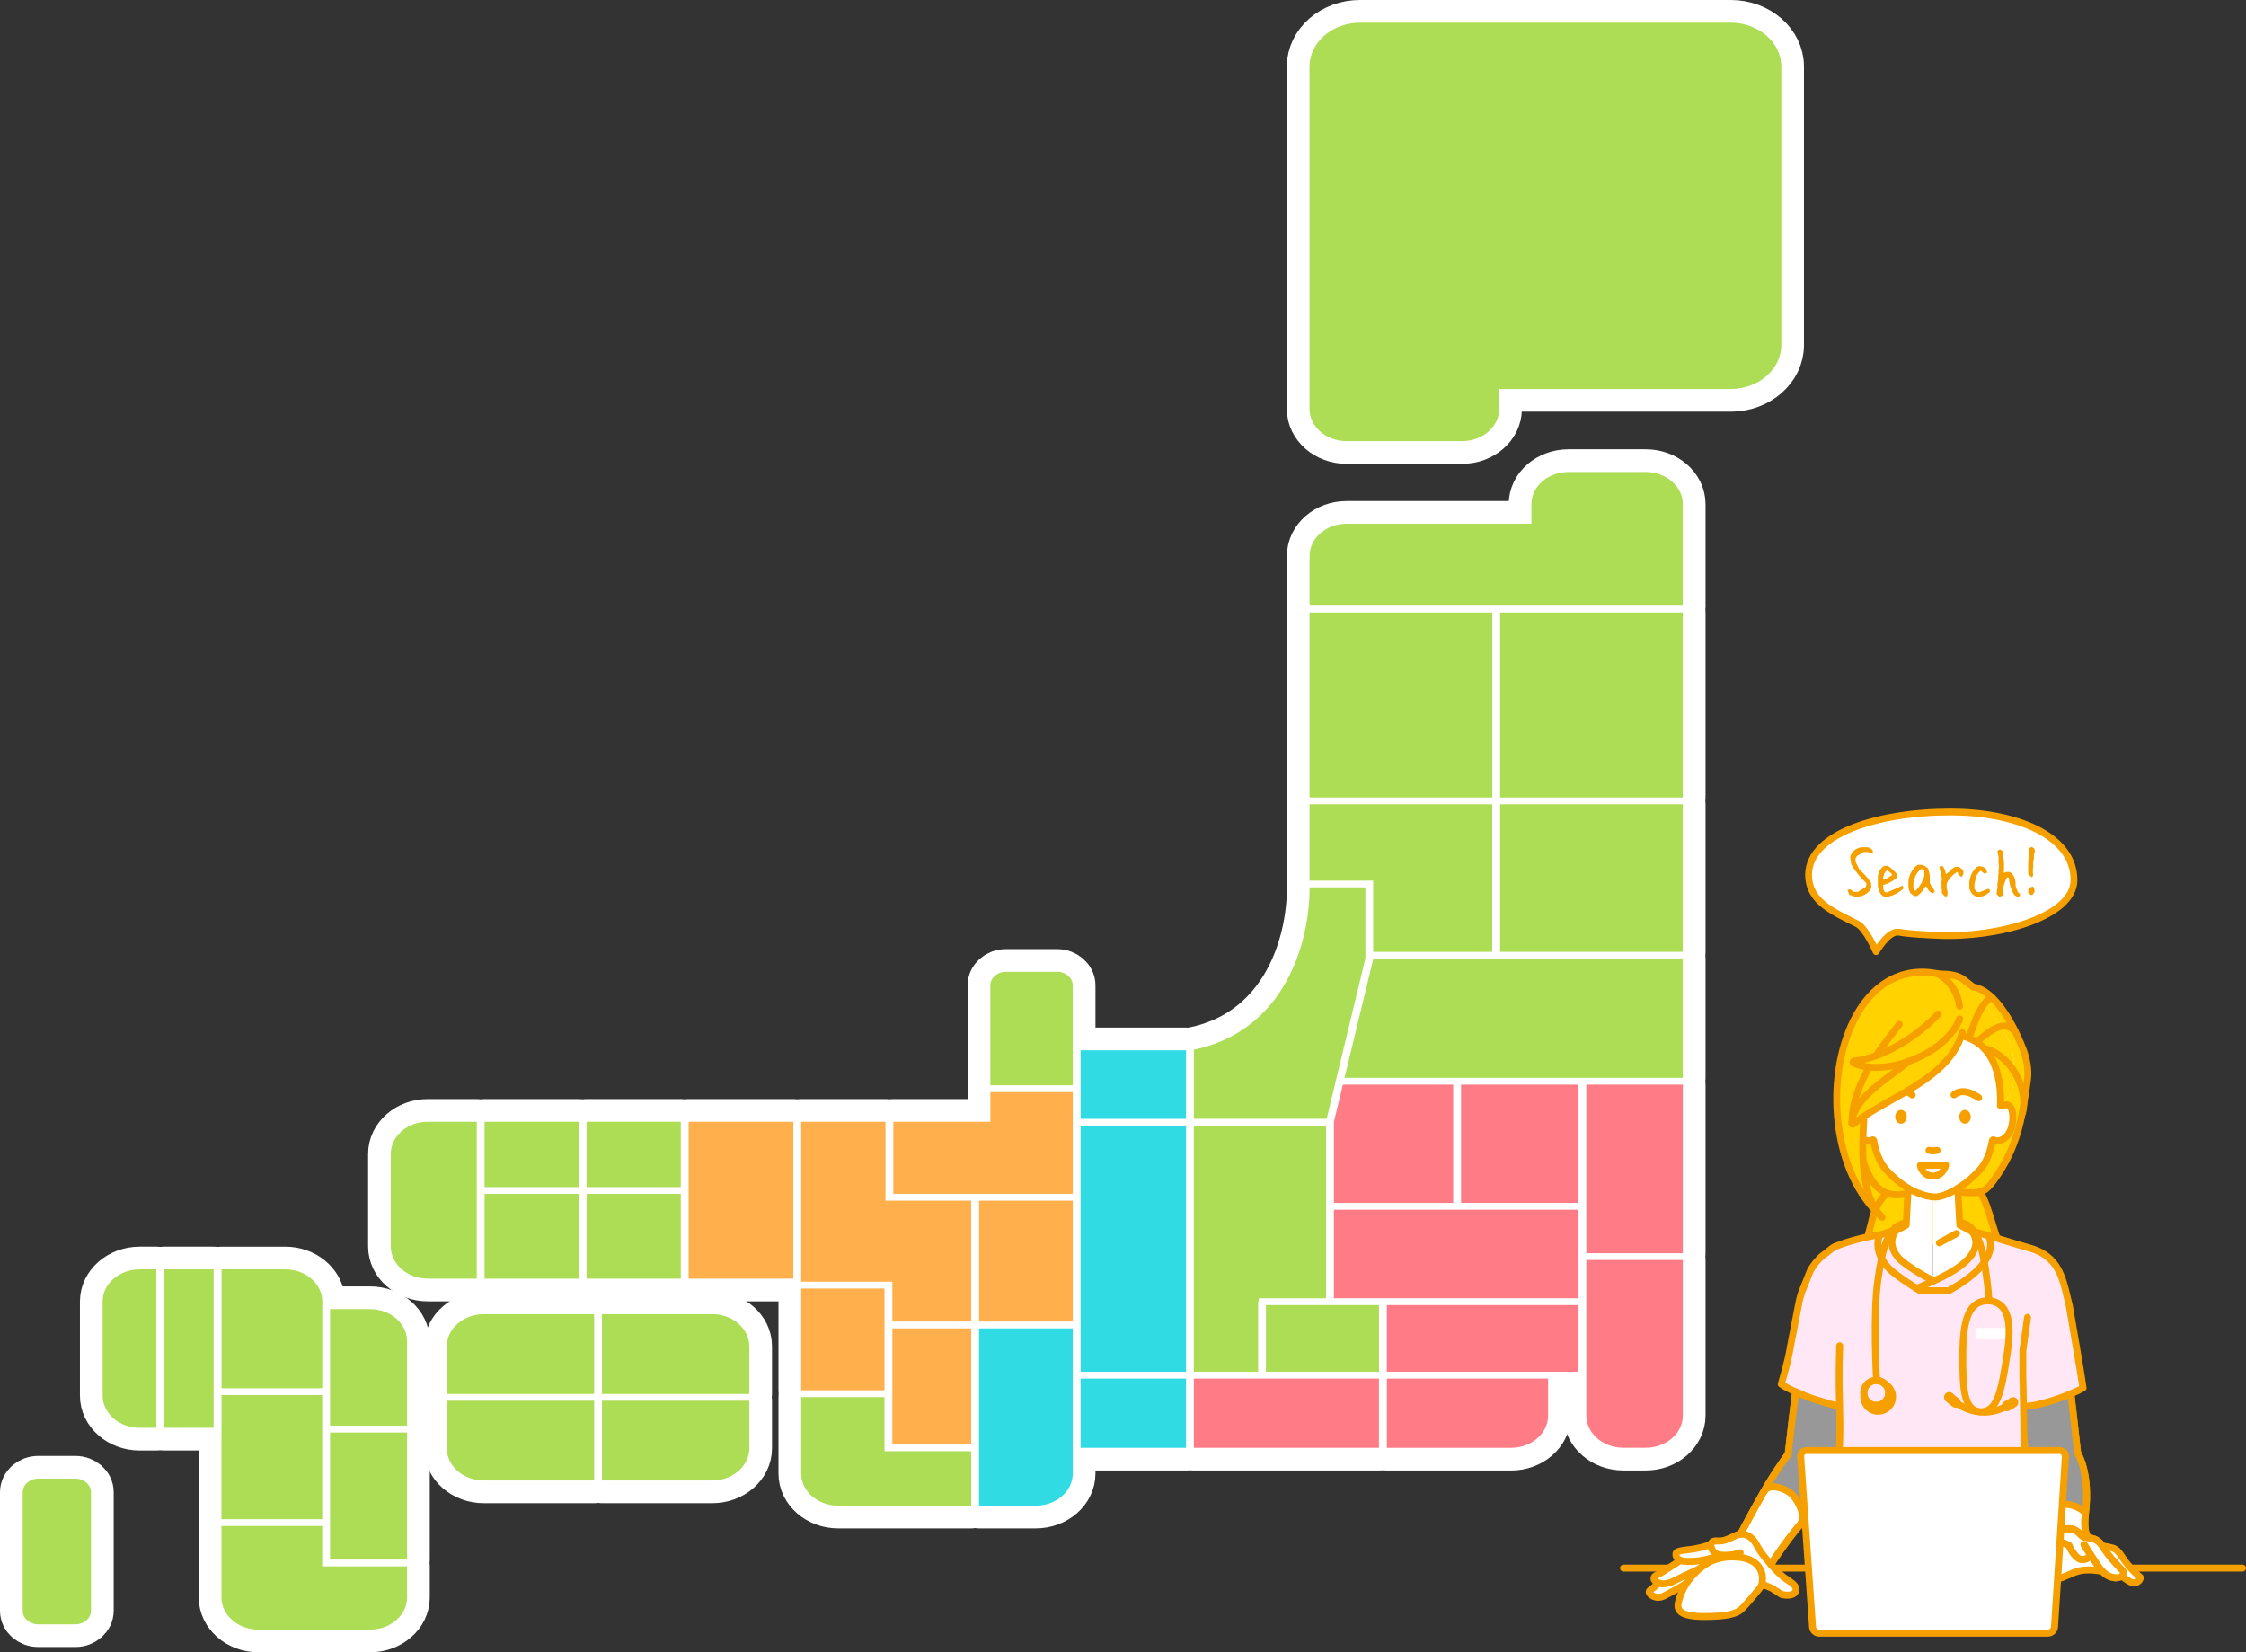 <?xml version="1.0" encoding="UTF-8"?>
<svg id="a" data-name="レイヤー_1" xmlns="http://www.w3.org/2000/svg" viewBox="0 0 395.87 291.25">
  <rect x="0" y="0" width="395.87" height="291.25" fill="#333333" stroke="none"/>
  <defs>
    <style>
      .f {
        fill: #e76c86;
      }

      .f, .g, .h, .i, .j, .k, .l, .m {
        stroke: #fff;
        stroke-width: 8px;
      }

      .f, .g, .h, .i, .j, .k, .l, .m, .n {
        stroke-linecap: round;
        stroke-linejoin: round;
      }

      .g {
        fill: #bbc900;
      }

      .h {
        fill: #e65956;
      }

      .i {
        fill: #f0b500;
      }

      .o {
        fill: #ff7c86;
      }

      .j {
        fill: #7ebf5a;
      }

      .k {
        fill: #00a5d3;
      }

      .p {
        fill: #ffb04d;
      }

      .q {
        fill: #ffd200;
      }

      .r, .n {
        fill: #fff;
      }

      .s {
        fill: #f6a000;
      }

      .t {
        fill: #31dbe3;
      }

      .l {
        fill: #e98b20;
      }

      .u {
        fill: #addd55;
      }

      .v {
        fill: #6d7887;
      }

      .w {
        fill: #ffe7f5;
      }

      .x {
        fill: #989898;
      }

      .m {
        fill: #00af9f;
      }

      .n {
        stroke: #f6a000;
        stroke-width: 1.2px;
      }
    </style>
  </defs>
  <g>
    <g>
      <path class="k" d="M305.08,4h-65.38c-4.89,0-8.89,3.48-8.89,7.73v60.36c0,3.12,2.93,5.67,6.52,5.67h20.39c3.59,0,6.52-2.55,6.52-5.67v-3.52h40.83c4.89,0,8.89-3.48,8.89-7.73V11.73c0-4.25-4-7.73-8.89-7.73Z"/>
      <path class="h" d="M6.74,286.32c-1.51,0-2.74-1.07-2.74-2.39v-20.9c0-1.31,1.23-2.39,2.74-2.39h6.55c1.51,0,2.75,1.07,2.75,2.39v20.9c0,1.31-1.24,2.39-2.75,2.39h-6.55Z"/>
      <g>
        <path class="f" d="M106.1,245.71h25.97v-8.39c0-3.12-2.93-5.67-6.52-5.67h-19.45v14.06Z"/>
        <path class="f" d="M104.72,245.71v-14.06h-19.45c-3.59,0-6.52,2.55-6.52,5.67v8.39h25.97Z"/>
        <path class="f" d="M106.1,246.91v14.06h19.45c3.59,0,6.52-2.55,6.52-5.67v-8.39h-25.97Z"/>
        <path class="f" d="M104.72,246.91h-25.97v8.39c0,3.12,2.93,5.67,6.52,5.67h19.45v-14.06Z"/>
      </g>
      <g>
        <path class="h" d="M58.17,251.31h13.58v-14.88c0-3.12-2.93-5.67-6.52-5.67h-7.06v20.55Z"/>
        <polygon class="h" points="56.79 245.91 39.04 245.91 39.04 253.71 39.03 253.71 39.03 267.79 56.79 267.79 56.79 245.91"/>
        <rect class="h" x="28.93" y="223.75" width="8.72" height="27.93"/>
        <rect class="h" x="58.17" y="252.51" width="13.58" height="22.4"/>
        <path class="h" d="M39.04,244.71h17.76v-15.46c0-.11-.01-.22-.02-.32-.29-2.89-3.1-5.18-6.49-5.18h-11.24v20.96Z"/>
        <path class="h" d="M58.17,276.11h-1.38v-7.12h-17.76v12.59c0,3.12,2.93,5.67,6.52,5.67h19.68c3.59,0,6.52-2.55,6.52-5.67v-5.47h-13.58Z"/>
        <path class="h" d="M27.55,223.75h-2.94c-3.59,0-6.52,2.55-6.52,5.67v16.59c0,3.12,2.93,5.67,6.52,5.67h2.94v-27.93Z"/>
      </g>
      <g>
        <rect class="m" x="264.4" y="107.96" width="32.21" height="32.61"/>
        <rect class="m" x="264.4" y="141.77" width="32.21" height="26.01"/>
        <rect class="m" x="230.82" y="107.96" width="32.21" height="32.61"/>
        <polygon class="j" points="235.11 212.04 256.14 212.04 256.14 191.19 236.69 191.19 235.11 197.75 235.11 212.04"/>
        <rect class="j" x="257.52" y="191.19" width="20.7" height="20.84"/>
        <polygon class="g" points="157.45 210.44 189.08 210.44 189.08 192.51 174.55 192.51 174.55 197.73 157.45 197.73 157.45 210.44"/>
        <polygon class="m" points="296.61 189.99 296.61 168.99 242.06 168.99 236.98 189.99 296.61 189.99"/>
        <polygon class="m" points="242.03 155.23 242.03 167.79 263.02 167.79 263.02 141.77 230.82 141.77 230.82 155.23 242.03 155.23"/>
        <polygon class="g" points="210.42 241.8 221.75 241.8 221.75 229.38 221.88 229.38 221.88 228.85 233.73 228.85 233.73 198.42 210.42 198.42 210.42 241.8"/>
        <rect class="l" x="103.39" y="197.73" width="16.6" height="11.52"/>
        <rect class="l" x="85.41" y="210.45" width="16.6" height="14.94"/>
        <rect class="l" x="85.41" y="197.73" width="16.6" height="11.52"/>
        <polygon class="i" points="157.28 245.07 157.28 245.07 157.28 254.61 171.18 254.61 171.18 234.15 157.28 234.15 157.28 245.07"/>
        <rect class="i" x="121.37" y="197.73" width="18.46" height="27.66"/>
        <polygon class="i" points="155.9 227.13 141.21 227.13 141.21 227.73 141.21 245.07 155.9 245.07 155.9 227.13"/>
        <rect class="l" x="103.39" y="210.45" width="16.6" height="14.94"/>
        <polygon class="i" points="156.07 211.64 156.07 197.73 141.21 197.73 141.21 225.4 141.21 225.93 157.28 225.93 157.28 232.95 171.18 232.95 171.18 211.64 156.07 211.64"/>
        <path class="g" d="M189.08,191.31v-17.62c0-1.31-1.24-2.39-2.75-2.39h-9.04c-1.51,0-2.74,1.07-2.74,2.39v16.94c0,.1,0,.2,0,.3v.38h14.54Z"/>
        <path class="i" d="M171.18,255.81h-15.28v-4.27h0v-5.27h-14.69v13.47c0,3.12,2.93,5.67,6.52,5.67h23.45v-9.61Z"/>
        <path class="l" d="M84.03,197.73h-8.63c-3.59,0-6.52,2.55-6.52,5.67v16.32c0,3.12,2.93,5.67,6.52,5.67h8.63v-27.66Z"/>
        <path class="g" d="M210.42,197.21h23.41l6.82-28.24v-12.55h-9.83v.75c-.25,10.72-5.38,24.76-20.39,27.86v12.18Z"/>
        <path class="i" d="M189.08,255.21v-21.06h-16.52v31.26h10c3.59,0,6.52-2.55,6.52-5.67v-4.53Z"/>
        <polygon class="j" points="278.22 230.05 244.44 230.05 244.44 241.8 271.67 241.8 273.86 241.8 278.22 241.8 278.22 230.05"/>
        <rect class="g" x="190.46" y="198.42" width="18.58" height="43.38"/>
        <path class="j" d="M244.44,243v12.21h21.9c3.59,0,6.52-2.55,6.52-5.67v-6.54h-28.42Z"/>
        <path class="m" d="M296.61,106.76v-17.89c0-3.12-2.93-5.67-6.52-5.67h-13.65c-3.59,0-6.52,2.55-6.52,5.67v3.45h-32.58c-3.59,0-6.52,2.55-6.52,5.67v8.77h65.8Z"/>
        <path class="j" d="M279.6,222.1v27.43c0,3.12,2.93,5.67,6.52,5.67h3.97c3.59,0,6.52-2.55,6.52-5.67v-27.43h-17.01Z"/>
        <rect class="g" x="190.46" y="243" width="18.58" height="12.21"/>
        <rect class="i" x="172.56" y="211.64" width="16.52" height="21.31"/>
        <rect class="g" x="190.46" y="185.13" width="18.58" height="12.09"/>
        <rect class="j" x="279.6" y="191.19" width="17.01" height="29.71"/>
        <rect class="j" x="235.11" y="213.24" width="43.11" height="15.61"/>
        <rect class="g" x="210.42" y="243" width="32.63" height="12.21"/>
        <rect class="g" x="223.13" y="230.05" width="19.93" height="11.75"/>
      </g>
    </g>
    <g>
      <path class="u" d="M305.08,4h-65.38c-4.89,0-8.89,3.48-8.89,7.73v60.36c0,3.12,2.93,5.67,6.52,5.67h20.39c3.59,0,6.52-2.55,6.52-5.67v-3.52h40.83c4.89,0,8.89-3.48,8.89-7.73V11.73c0-4.25-4-7.73-8.89-7.73Z"/>
      <path class="u" d="M6.74,286.32c-1.51,0-2.74-1.07-2.74-2.39v-20.9c0-1.31,1.23-2.39,2.74-2.39h6.55c1.51,0,2.75,1.07,2.75,2.39v20.9c0,1.31-1.24,2.39-2.75,2.39h-6.55Z"/>
      <g>
        <path class="u" d="M106.1,245.71h25.97v-8.39c0-3.12-2.93-5.67-6.52-5.67h-19.45v14.06Z"/>
        <path class="u" d="M104.72,245.71v-14.06h-19.45c-3.59,0-6.52,2.55-6.52,5.67v8.39h25.97Z"/>
        <path class="u" d="M106.1,246.91v14.06h19.45c3.59,0,6.52-2.55,6.52-5.67v-8.39h-25.97Z"/>
        <path class="u" d="M104.72,246.91h-25.97v8.39c0,3.12,2.93,5.67,6.52,5.67h19.45v-14.06Z"/>
      </g>
      <g>
        <path class="u" d="M58.17,251.31h13.58v-14.88c0-3.12-2.93-5.67-6.52-5.67h-7.06v20.55Z"/>
        <polygon class="u" points="56.79 245.91 39.04 245.91 39.04 253.71 39.03 253.71 39.03 267.79 56.79 267.79 56.79 245.91"/>
        <rect class="u" x="28.93" y="223.75" width="8.72" height="27.93"/>
        <rect class="u" x="58.17" y="252.51" width="13.58" height="22.4"/>
        <path class="u" d="M39.04,244.71h17.76v-15.46c0-.11-.01-.22-.02-.32-.29-2.89-3.1-5.18-6.49-5.18h-11.24v20.96Z"/>
        <path class="u" d="M58.17,276.11h-1.38v-7.12h-17.76v12.59c0,3.12,2.93,5.67,6.52,5.67h19.68c3.59,0,6.52-2.55,6.52-5.67v-5.47h-13.58Z"/>
        <path class="u" d="M27.55,223.75h-2.94c-3.59,0-6.52,2.55-6.52,5.67v16.59c0,3.12,2.93,5.67,6.52,5.67h2.94v-27.93Z"/>
      </g>
      <g>
        <rect class="u" x="264.4" y="107.96" width="32.21" height="32.61"/>
        <rect class="u" x="264.4" y="141.77" width="32.21" height="26.01"/>
        <rect class="u" x="230.82" y="107.96" width="32.21" height="32.61"/>
        <polygon class="o" points="235.11 212.04 256.14 212.04 256.14 191.19 236.69 191.19 235.11 197.75 235.11 212.04"/>
        <rect class="o" x="257.52" y="191.19" width="20.7" height="20.84"/>
        <polygon class="p" points="157.45 210.44 189.08 210.44 189.08 192.51 174.55 192.51 174.55 197.73 157.45 197.73 157.45 210.44"/>
        <polygon class="u" points="296.61 189.99 296.61 168.99 242.06 168.99 236.98 189.99 296.61 189.99"/>
        <polygon class="u" points="242.03 155.23 242.03 167.79 263.02 167.79 263.02 141.77 230.82 141.77 230.82 155.23 242.03 155.23"/>
        <polygon class="u" points="210.42 241.8 221.75 241.8 221.75 229.38 221.88 229.38 221.88 228.85 233.73 228.85 233.73 198.42 210.42 198.42 210.42 241.8"/>
        <rect class="u" x="103.39" y="197.73" width="16.6" height="11.52"/>
        <rect class="u" x="85.41" y="210.45" width="16.6" height="14.94"/>
        <rect class="u" x="85.41" y="197.73" width="16.6" height="11.52"/>
        <polygon class="p" points="157.28 245.07 157.28 245.07 157.28 254.61 171.18 254.61 171.18 234.15 157.28 234.15 157.28 245.07"/>
        <rect class="p" x="121.37" y="197.73" width="18.46" height="27.66"/>
        <polygon class="p" points="155.9 227.13 141.21 227.13 141.21 227.73 141.21 245.07 155.9 245.07 155.9 227.13"/>
        <rect class="u" x="103.39" y="210.45" width="16.6" height="14.94"/>
        <polygon class="p" points="156.07 211.64 156.07 197.73 141.21 197.73 141.21 225.4 141.21 225.93 157.28 225.93 157.28 232.95 171.18 232.95 171.18 211.64 156.07 211.64"/>
        <path class="u" d="M189.08,191.31v-17.62c0-1.31-1.24-2.39-2.75-2.39h-9.04c-1.51,0-2.74,1.07-2.74,2.39v16.94c0,.1,0,.2,0,.3v.38h14.54Z"/>
        <path class="u" d="M171.18,255.81h-15.28v-4.27h0v-5.27h-14.69v13.47c0,3.12,2.93,5.67,6.52,5.67h23.45v-9.61Z"/>
        <path class="u" d="M84.03,197.73h-8.63c-3.59,0-6.52,2.55-6.52,5.67v16.32c0,3.12,2.93,5.67,6.52,5.67h8.63v-27.66Z"/>
        <path class="u" d="M210.42,197.21h23.41l6.82-28.24v-12.55h-9.83v.75c-.25,10.72-5.38,24.76-20.39,27.86v12.18Z"/>
        <path class="t" d="M189.08,255.21v-21.06h-16.52v31.26h10c3.59,0,6.52-2.55,6.52-5.67v-4.53Z"/>
        <polygon class="o" points="278.22 230.05 244.44 230.05 244.44 241.8 271.67 241.8 273.86 241.8 278.22 241.8 278.22 230.05"/>
        <rect class="t" x="190.46" y="198.42" width="18.58" height="43.38"/>
        <path class="o" d="M244.44,243v12.21h21.9c3.59,0,6.52-2.55,6.52-5.67v-6.54h-28.42Z"/>
        <path class="u" d="M296.61,106.76v-17.89c0-3.12-2.93-5.67-6.52-5.67h-13.65c-3.59,0-6.52,2.55-6.52,5.67v3.45h-32.58c-3.59,0-6.52,2.55-6.52,5.67v8.77h65.8Z"/>
        <path class="o" d="M279.6,222.1v27.43c0,3.12,2.93,5.67,6.52,5.67h3.97c3.59,0,6.52-2.55,6.52-5.67v-27.43h-17.01Z"/>
        <rect class="t" x="190.46" y="243" width="18.58" height="12.21"/>
        <rect class="p" x="172.56" y="211.64" width="16.52" height="21.31"/>
        <rect class="t" x="190.46" y="185.13" width="18.58" height="12.09"/>
        <rect class="o" x="279.6" y="191.19" width="17.01" height="29.71"/>
        <rect class="o" x="235.11" y="213.24" width="43.11" height="15.61"/>
        <rect class="o" x="210.42" y="243" width="32.63" height="12.21"/>
        <rect class="u" x="223.13" y="230.05" width="19.93" height="11.75"/>
      </g>
    </g>
  </g>
  <g>
    <polygon class="r" points="348.69 174.16 348.68 174.16 348.69 174.16 348.69 174.16"/>
    <g>
      <path class="r" d="M356.57,184.88c-1.46-2.4-4.41-10.26-8.79-10.9l-.07.07c-.62-.35-1.23-1.28-1.82-1.56-.78-.37-1.08-.55-2.28-.71-.78-.1-1.47-.03-2.18-.16-18.14-3.45-22.64,29.69-11.19,42.06l-.11.13c-.44.79-.91,4.71-1.25,5.55h23.58c-1.32-2.43-1.92-6.68-3.51-8.92l-.02-.18c.92-.23,2.15-1.22,3.35-3.45,3-5.43,4.26-10.32,5.09-16.5.22-1.58.19-4-.8-5.43ZM331.97,210.93c-.64.77-1,1.4-1.41,2.27-1.63-4.09-1.48-4.65-2.34-9.74h0c1.32,3.72,1.09,5.49,4.27,6.8l-.03.2c-.13.12-.38.32-.49.47Z"/>
      <path class="q" d="M356.57,184.88c-1.46-2.4-4.41-10.26-8.79-10.9l-.07.07c-.62-.35-1.23-1.28-1.82-1.56-.78-.37-1.08-.55-2.28-.71-.78-.1-1.47-.03-2.18-.16-18.14-3.45-22.64,29.69-11.19,42.06l-.11.13c-.44.79-.91,4.71-1.25,5.55h23.58c-1.32-2.43-1.92-6.68-3.51-8.92l-.02-.18c.92-.23,2.15-1.22,3.35-3.45,3-5.43,4.26-10.32,5.09-16.5.22-1.58.19-4-.8-5.43Z"/>
    </g>
    <path class="s" d="M328.67,220.58c-.08,0-.16-.01-.23-.05-.31-.13-.46-.48-.33-.8.13-.32.42-1.51.71-2.67.54-2.2.92-3.68,1.19-4.16.16-.29.54-.4.83-.24.29.16.4.54.24.83-.21.38-.73,2.47-1.07,3.86-.37,1.51-.61,2.46-.76,2.84-.1.24-.32.38-.57.38Z"/>
    <path class="s" d="M352.66,220.38c-.22,0-.43-.12-.54-.32-.62-1.14-1.1-2.74-1.62-4.44-.61-2-1.23-4.07-2.06-5.24-.2-.27-.13-.66.14-.85.27-.2.66-.13.85.14.94,1.33,1.6,3.5,2.23,5.59.5,1.64.96,3.18,1.52,4.21.16.3.05.67-.25.83-.09.05-.19.07-.29.07Z"/>
    <g>
      <g>
        <path class="r" d="M340.7,209.46v78.02h17.27s-.02-1.33-.78-5.34c-.76-4.01-2.52-12.59-3-17.09-.48-4.5-.29-5.59.12-8.1.41-2.51,1.32-9.54,1.82-14.04l-.04-.75c.24,3.3.59,7.09.86,9.33.46,3.78.5,7.36.5,7.36l8.73-2.63s-1.18-11.43-1.74-14.4c-.56-2.97-1.89-7.77-1.94-9.11-.05-1.34-.14-3.81-.9-7.15-.99-4.39-4.04-5.25-5.72-5.6-1.69-.34-5.32-1.36-5.32-1.36l-5.14-2.66-.35-6.5h-4.38Z"/>
        <path class="s" d="M357.46,259.47c-.33,0-.61-.27-.61-.6,0-.04-.05-3.6-.5-7.3-.44-3.64-1.14-11.93-1.14-14.89,0-.34.27-.61.61-.61s.61.27.61.61c0,2.67.66,10.82,1.13,14.74.46,3.77.51,7.39.51,7.43,0,.34-.27.61-.6.62,0,0,0,0,0,0Z"/>
        <path class="s" d="M366.19,256.85c-.31,0-.57-.23-.61-.55-.01-.11-1.18-11.43-1.73-14.35-.23-1.24-.6-2.8-.96-4.31-.52-2.18-.96-4.06-.99-4.89-.05-1.3-.13-3.71-.88-7.04-.86-3.77-3.25-4.73-5.25-5.13-1.69-.35-5.21-1.33-5.36-1.37-.04-.01-.08-.03-.12-.05l-5.14-2.66c-.19-.1-.32-.29-.33-.51l-.35-6.5c-.02-.34.24-.62.58-.64.34-.02.62.24.64.58l.33,6.15,4.77,2.47c.48.13,3.69,1.02,5.21,1.33,1.25.26,5.06,1.03,6.2,6.06.78,3.44.87,6.02.91,7.27.03.71.5,2.71.96,4.65.36,1.52.73,3.1.97,4.36.56,2.96,1.7,13.98,1.75,14.45.03.34-.21.64-.54.67-.02,0-.04,0-.06,0Z"/>
        <path class="s" d="M357.98,288.09c-.33,0-.61-.27-.61-.6,0-.01-.03-1.36-.77-5.23-.13-.71-.3-1.56-.49-2.51-.84-4.34-2.12-10.9-2.52-14.63-.48-4.52-.3-5.66.11-8.15l.02-.11c.4-2.46,1.3-9.4,1.81-14.01.04-.33.34-.58.67-.54.34.04.58.34.54.67-.52,4.62-1.42,11.59-1.82,14.07l-.02.11c-.39,2.38-.57,3.47-.1,7.82.39,3.68,1.66,10.21,2.51,14.53.18.95.35,1.8.49,2.52.76,4.02.79,5.39.79,5.44,0,.34-.27.61-.6.62,0,0,0,0,0,0Z"/>
      </g>
      <g>
        <path class="r" d="M340.7,209.46v78.02h-17.27s.02-1.33.78-5.34c.76-4.01,2.52-12.59,3-17.09.48-4.5.29-5.59-.12-8.1-.41-2.51-1.32-9.54-1.82-14.04l.04-.75c-.24,3.3-.59,7.09-.86,9.33-.46,3.78-.5,7.36-.5,7.36l-8.73-2.63s1.18-11.43,1.74-14.4c.56-2.97,1.89-7.77,1.94-9.11.05-1.34.14-3.81.9-7.15.99-4.39,4.04-5.25,5.72-5.6,1.69-.34,5.32-1.36,5.32-1.36l5.14-2.66.35-6.5h4.38Z"/>
        <path class="s" d="M323.94,259.47s0,0,0,0c-.34,0-.61-.28-.6-.62,0-.04.05-3.66.51-7.43.47-3.92,1.13-12.07,1.13-14.74,0-.34.27-.61.61-.61s.61.27.61.61c0,2.95-.7,11.24-1.14,14.89-.45,3.7-.5,7.26-.5,7.3,0,.33-.28.6-.61.6Z"/>
        <path class="s" d="M315.21,256.85s-.04,0-.06,0c-.34-.03-.58-.33-.54-.67.05-.47,1.19-11.49,1.75-14.45.24-1.27.61-2.84.97-4.36.46-1.94.93-3.94.96-4.65.04-1.24.13-3.83.91-7.27,1.14-5.03,4.94-5.81,6.2-6.06,1.53-.31,4.73-1.2,5.21-1.33l4.77-2.47.33-6.15c.02-.34.3-.6.64-.58.34.02.59.31.58.64l-.35,6.5c-.01.22-.14.41-.33.51l-5.14,2.66s-.08.03-.12.05c-.15.04-3.67,1.02-5.36,1.37-1.99.41-4.39,1.36-5.25,5.13-.75,3.33-.84,5.74-.88,7.04-.03.83-.47,2.71-.99,4.89-.36,1.51-.73,3.07-.96,4.31-.55,2.91-1.72,14.23-1.73,14.35-.03.31-.3.55-.61.55Z"/>
        <path class="s" d="M323.43,288.09s0,0-.01,0c-.34,0-.61-.28-.6-.62,0-.06.03-1.43.79-5.44.14-.71.3-1.57.49-2.52.84-4.32,2.11-10.85,2.51-14.53.47-4.35.29-5.44-.1-7.82l-.02-.11c-.4-2.48-1.31-9.45-1.82-14.07-.04-.34.2-.64.54-.67.34-.04.64.2.67.54.51,4.6,1.41,11.54,1.81,14.01l.02.11c.41,2.5.59,3.63.11,8.15-.4,3.73-1.68,10.29-2.52,14.63-.18.95-.35,1.8-.49,2.51-.74,3.87-.77,5.22-.77,5.23,0,.33-.28.6-.61.6Z"/>
      </g>
      <g>
        <path class="r" d="M352.92,194.86c-.14.05-.29-.06-.27-.21.19-1.51.72-7.51-1.8-11.73-2.91-4.86-6.42-5.94-10.1-5.94h-.05c-3.68,0-7.24,1.08-10.14,5.94-2.52,4.22-1.98,10.21-1.8,11.73.02.15-.13.26-.27.21-.6-.21-1.85-.36-1.85,2.05,0,3.73,2.45,4.59,3.32,4.05.12-.07.28,0,.3.15.15.97.67,3.42,2.18,5.1.9,1,1.8,1.78,2.52,2.32.59.48,1.1.78,1.25.87.07.04.11.07.11.07h0c1.36.79,3.25,1.49,4.66,1.53,1.41.03,3.16-.95,4.29-1.63,0,0,.46-.26.92-.65.74-.55,1.76-1.39,2.76-2.51,1.51-1.68,2.03-4.13,2.18-5.1.02-.14.18-.22.3-.15.87.54,3.32-.31,3.32-4.05,0-2.42-1.25-2.27-1.85-2.05Z"/>
        <path class="s" d="M336.32,210.07c-.1,0-.21-.03-.3-.08-.08-.05-2.08-1.2-4.03-3.38-1.4-1.56-2-3.72-2.24-4.93-.5.09-1.1-.01-1.64-.31-1.87-1.04-2.07-3.46-2.07-4.45,0-1.22.3-2.06.91-2.48.33-.23.72-.33,1.16-.29-.09-.95-.19-2.56-.06-4.4.2-2.86.88-5.27,2-7.15,3.31-5.53,7.44-6.24,10.67-6.24.34,0,.61.27.61.61s-.27.61-.61.61c-2.03,0-3.64.34-5.08,1.08-1.75.9-3.24,2.39-4.54,4.56-2.46,4.11-1.86,10.17-1.72,11.34.03.28-.08.56-.3.73-.22.18-.52.23-.78.13-.16-.06-.46-.13-.65,0-.12.08-.39.39-.39,1.48,0,2.33,1.01,3.15,1.44,3.39.45.25.82.22.94.14.23-.14.51-.16.76-.05.25.11.43.35.47.62.15.92.64,3.23,2.03,4.79,1.82,2.03,3.71,3.13,3.73,3.14.29.17.39.54.23.83-.11.2-.32.31-.53.31Z"/>
        <path class="s" d="M345.09,210.07c-.21,0-.42-.11-.53-.31-.17-.29-.07-.67.23-.83.02-.01,1.91-1.11,3.73-3.14,1.39-1.55,1.88-3.86,2.03-4.79.04-.27.22-.5.47-.62.25-.11.53-.09.76.05.13.08.49.11.94-.14.43-.24,1.44-1.06,1.44-3.39,0-1.09-.27-1.4-.39-1.48-.19-.13-.48-.05-.65,0-.27.1-.56.05-.78-.13-.22-.18-.33-.45-.3-.73.14-1.17.74-7.23-1.72-11.34-2.98-4.97-6.51-5.65-9.57-5.65-.34,0-.61-.27-.61-.61s.27-.61.61-.61c3.21,0,7.31.71,10.62,6.24,1.12,1.88,1.8,4.28,2,7.15.13,1.83.03,3.45-.06,4.4.43-.04.83.06,1.16.29.6.42.91,1.26.91,2.48,0,.99-.2,3.41-2.07,4.45-.54.3-1.14.41-1.64.31-.24,1.21-.84,3.37-2.24,4.93-1.95,2.18-3.95,3.33-4.03,3.38-.1.05-.2.08-.3.08Z"/>
        <path class="s" d="M341.05,211.6s-.05,0-.08,0c-1.72-.04-3.79-.92-5.04-1.65-.29-.17-.39-.55-.21-.84.17-.29.55-.39.84-.21,1.21.72,3.05,1.45,4.44,1.48,1.35.03,3.18-1.07,3.97-1.54.29-.17.66-.08.84.21.17.29.08.66-.21.84-1.34.8-3.05,1.72-4.54,1.72Z"/>
        <path class="s" d="M340.74,203.47c-.49,0-.85-.09-.91-.11-.33-.09-.52-.42-.43-.75.09-.33.42-.52.75-.43,0,0,.58.14,1.14,0,.33-.08.66.12.74.45.08.33-.12.66-.45.74-.29.07-.58.1-.83.1Z"/>
        <g id="b" data-name="_x3C_リピートミラー_x3E_">
          <g>
            <ellipse class="s" cx="335.06" cy="196.86" rx=".81" ry="1.02"/>
            <path class="s" d="M335.06,198.08c-.56,0-1.02-.55-1.02-1.22s.46-1.22,1.02-1.22,1.02.55,1.02,1.22-.46,1.22-1.02,1.22ZM335.06,196.04c-.34,0-.61.37-.61.81s.27.81.61.81.61-.37.61-.81-.27-.81-.61-.81Z"/>
          </g>
        </g>
        <g id="c" data-name="_x3C_リピートミラー_x3E_">
          <g>
            <ellipse class="s" cx="346.34" cy="196.86" rx=".81" ry="1.02"/>
            <path class="s" d="M346.34,198.08c-.56,0-1.02-.55-1.02-1.22s.46-1.22,1.02-1.22,1.02.55,1.02,1.22-.46,1.22-1.02,1.22ZM346.34,196.04c-.34,0-.61.37-.61.81s.27.81.61.81.61-.37.61-.81-.27-.81-.61-.81Z"/>
          </g>
        </g>
        <g id="d" data-name="_x3C_リピートミラー_x3E_">
          <path class="s" d="M332.65,193.88c-.21,0-.41-.11-.52-.3-.17-.29-.08-.66.21-.84,2.09-1.25,3.81-1.32,5.1-.19.25.22.28.61.06.86-.22.25-.61.28-.86.06-.55-.48-1.52-.97-3.67.32-.1.06-.21.09-.31.09Z"/>
        </g>
        <g id="e" data-name="_x3C_リピートミラー_x3E_">
          <path class="s" d="M348.76,194.11c-.12,0-.24-.03-.34-.11-2.07-1.41-3.07-.97-3.64-.53-.27.21-.65.16-.86-.11-.21-.27-.16-.65.11-.86,1.35-1.05,3.06-.89,5.08.48.28.19.35.57.16.85-.12.17-.31.27-.51.27Z"/>
        </g>
        <path class="s" d="M340.7,207.92c-1.85,0-2.66-1.53-2.83-2.35-.04-.18,0-.36.12-.51.11-.14.28-.23.47-.23l4.47-.09c.18,0,.36.08.48.22s.17.33.13.51c-.17.84-.98,2.44-2.83,2.44ZM339.39,206.04c.24.34.65.66,1.31.66s1.07-.35,1.31-.71l-2.62.05ZM338.47,205.45h0,0Z"/>
      </g>
    </g>
    <path class="s" d="M395.26,277.02h-109.11c-.34,0-.61-.27-.61-.61s.27-.61.61-.61h109.11c.34,0,.61.27.61.61s-.27.61-.61.61Z"/>
    <g>
      <path class="r" d="M377.16,277.98c-.27-.17-1.71-1.55-2.64-2.8-.44-.59-1.14-1.87-1.88-2.19s-1.89-.49-1.89-.49l-2.64-1.47s-.99-.57-.54-4.37c.84-7.11-1.38-10.52-1.38-10.52l-8.6,2.6c.42,3.48,2.2,6.47,2.93,11l-.95,3.85c-.41,1.05-2.12,3.32-4.93,4.91-2.62,1.48-2.38,3.04-.04,2.82,2.34-.22,1.36-1.53,5.16-2.22,3.8-.69,4.68-1.6,6.47-2.12,1.79-.52,4.2,0,4.2,0l3.63.91s1.13.97,1.81,1.11c1.01.2,1.54-.84,1.28-1.01Z"/>
      <path class="r" d="M318.95,266.92c4.32-4.32,4.59-5.83,5-8.03l-8.79-2.75c-.47.67-2.45,3.58-4.29,6.81-1.84,3.23-3.92,7.12-3.92,7.12l-.24.37c-.25.03-.52.11-.79.24-1.42.67-2.04,1.04-3.26.94-.79-.06-1.08.3-1.08.75l-.1-.14s-.71.4-2.62.76c-1.91.35-3.64.2-3.45,1.13.08.4.29.71.74.9l-.12.14c-2.5,1.61-3.09,2.01-4.16,2.56-.58.3-.4.96.33,1.28.05.02.11.05.17.07-.17.15-.94.83-1.53,1.26-.67.48.95,1.73,2.39,1.02,1.44-.72,3.33-1.79,4.94-2.8,2.04-1.23,6.41-.32,8.11-.07,1.7.24,4.01.65,4.01.65l1.97.82,1.76,1.12s1.77.45,2.35-.32c.58-.77-.16-1.49-1.09-2.08-.84-.53-1.7-1.2-3.18-2.9h.04s3.5-5.54,6.8-8.84Z"/>
      <path class="s" d="M360.52,270.35c-.29,0-.55-.21-.6-.51-.36-2.24-1.01-4.09-1.63-5.87-.61-1.74-1.18-3.37-1.4-5.15-.04-.33.2-.64.53-.68.33-.04.64.2.68.53.2,1.65.75,3.22,1.34,4.89.61,1.75,1.31,3.73,1.69,6.08.05.33-.17.65-.51.7-.03,0-.07,0-.1,0Z"/>
      <path class="s" d="M368.11,271.65c-.1,0-.21-.03-.31-.08-.31-.18-1.3-1.08-.83-4.97.8-6.76-1.27-10.09-1.29-10.12-.18-.28-.1-.66.18-.84.28-.18.66-.1.84.18.1.15,2.33,3.68,1.48,10.93-.35,2.99.23,3.74.29,3.81.25.18.33.53.17.8-.11.19-.32.3-.53.3ZM368.42,270.51s0,0,0,0c0,0,0,0,0,0ZM368.42,270.51s0,0,0,0c0,0,0,0,0,0ZM368.42,270.51s0,0,0,0c0,0,0,0,0,0Z"/>
      <path class="s" d="M354.18,281.94c-1.47,0-1.86-.72-1.97-1.05-.14-.44-.21-1.61,2.13-2.93,2.79-1.58,4.34-3.78,4.66-4.6.12-.31.48-.47.79-.35.31.12.47.47.35.79-.44,1.13-2.23,3.54-5.19,5.22-1.3.74-1.61,1.37-1.57,1.5.02.06.35.26,1.17.18.87-.08,1.12-.3,1.55-.67.59-.51,1.32-1.14,3.56-1.54,2.42-.44,3.61-.96,4.65-1.43.57-.25,1.1-.49,1.75-.68,1.92-.56,4.39-.03,4.5-.01.33.07.54.4.47.73-.07.33-.4.54-.73.47h0s-2.28-.48-3.9-.01c-.58.17-1.05.38-1.6.62-1.05.47-2.36,1.05-4.93,1.51-1.91.34-2.48.83-2.98,1.27-.48.41-.98.84-2.23.96-.17.02-.33.02-.48.02Z"/>
      <path class="s" d="M376.13,279.62c-.12,0-.24-.01-.37-.04-.8-.16-1.89-1.07-2.09-1.25-.26-.22-.28-.61-.06-.86.22-.26.61-.28.86-.06.42.36,1.17.9,1.53.97.25.05.42-.05.52-.15-.59-.52-1.72-1.66-2.48-2.7-.11-.15-.23-.32-.35-.51-.35-.52-.87-1.31-1.28-1.48-.53-.23-1.46-.35-1.77-.37-.34-.03-.59-.32-.56-.66.03-.34.33-.58.66-.56.05,0,1.32.11,2.15.47.75.32,1.34,1.21,1.82,1.93.12.17.22.34.31.46.9,1.21,2.26,2.5,2.48,2.65.25.16.48.55.26,1.09-.23.57-.83,1.07-1.62,1.07ZM376.83,278.49s0,0,0,0c0,0,0,0,0,0Z"/>
      <path class="s" d="M306.78,271.02c-.1,0-.19-.02-.29-.07-.3-.16-.41-.53-.25-.83.02-.04,2.27-4.27,4.09-7.47,1.7-2.99,3.49-5.5,4.17-6.45.06-.08.11-.15.15-.21.19-.28.58-.34.85-.15.28.19.34.58.15.85-.04.06-.09.13-.15.21-.67.93-2.43,3.41-4.1,6.34-1.82,3.19-4.06,7.4-4.08,7.44-.11.21-.32.32-.54.32Z"/>
      <path class="s" d="M312.14,276.37c-.11,0-.22-.03-.33-.09-.28-.18-.37-.56-.19-.84.14-.23,3.58-5.63,6.89-8.94,4.14-4.14,4.44-5.77,4.82-7.83v-.08c.08-.33.39-.55.72-.49.33.06.55.38.49.71v.08c-.42,2.18-.76,4.07-5.17,8.48-3.21,3.22-6.69,8.68-6.72,8.73-.12.18-.31.28-.52.28Z"/>
      <path class="s" d="M315.09,281.81c-.56,0-1.05-.11-1.22-.16-.06-.02-.12-.04-.18-.08l-1.71-1.09-1.92-.8c-.31-.13-.46-.49-.33-.8.13-.31.49-.46.8-.33l1.97.82s.06.03.09.05l1.67,1.06c.64.14,1.44.13,1.62-.12.1-.13.09-.2.08-.23-.02-.11-.16-.43-1-.96-1.03-.65-2.03-1.48-3.8-3.59-1.37-1.64-1.73-2.32-2.02-2.86-.13-.25-.24-.45-.44-.71-.33-.44-1.24-1.39-2.53-.78-.13.06-.25.12-.37.17-1.2.57-1.93.92-3.2.83-.29-.02-.4.04-.41.06-.03.05-.03.27.12.55.22.41.39.7,1.8.7s2.38-.4,2.39-.4c.31-.12.67.03.79.34.13.31-.03.67-.34.79-.05.02-1.24.49-2.85.49s-2.33-.35-2.87-1.33c-.36-.65-.39-1.32-.08-1.8.2-.32.64-.68,1.53-.62.94.07,1.46-.17,2.58-.71.12-.06.24-.11.37-.18,1.72-.81,3.21.06,4.03,1.15.25.34.39.6.54.87.26.49.59,1.11,1.88,2.65,1.66,1.99,2.57,2.75,3.51,3.34.95.59,1.44,1.16,1.55,1.78.08.41-.03.82-.31,1.19-.42.55-1.13.7-1.77.7Z"/>
      <path class="s" d="M297.71,275.87c-1.36,0-2.63-.28-2.91-1.62-.08-.41.05-.71.17-.88.4-.55,1.21-.64,2.33-.78.44-.05.94-.11,1.43-.2,1.76-.33,2.43-.68,2.43-.69.29-.17.67-.06.83.23.17.29.06.67-.23.83-.08.05-.86.46-2.81.82-.53.1-1.05.16-1.51.21-.51.06-1.19.14-1.44.26.06.26.29.67,2.31.56,1.76-.09,3.12-.51,4.02-.78.13-.04.26-.08.37-.11.32-.09.66.09.76.41.1.32-.09.66-.41.76-.11.03-.23.07-.36.11-.96.29-2.4.74-4.31.84-.22.01-.45.02-.67.02Z"/>
      <path class="s" d="M293.14,279.8c-.43,0-.83-.08-1.19-.24-.63-.28-1.02-.78-1.04-1.32-.01-.44.24-.84.68-1.06.92-.46,1.47-.82,3.28-1.99l.82-.53c.28-.18.66-.1.84.18.18.28.1.66-.18.84l-.82.53c-1.8,1.16-2.41,1.56-3.37,2.05.04.05.13.12.28.19.84.37,1.99-.14,2.32-.31,1.44-.73,2.59-1.26,3.43-1.65.57-.27,1.11-.52,1.22-.6.27-.21.65-.16.85.11.21.27.15.65-.11.86-.19.14-.52.3-1.45.73-.83.39-1.97.91-3.39,1.63-.75.38-1.5.57-2.18.57Z"/>
      <path class="s" d="M292.3,282.18c-.93,0-1.74-.47-2.06-1-.29-.48-.2-1.02.24-1.34.63-.46,1.51-1.24,1.52-1.25.25-.23.64-.2.86.05.23.25.2.64-.05.86-.03.03-.76.68-1.4,1.17.08.07.21.14.38.2.23.08.68.17,1.17-.07,1.38-.69,3.25-1.75,4.89-2.77.29-.18.66-.09.84.19.18.29.09.66-.19.84-1.67,1.04-3.58,2.13-4.99,2.83-.4.2-.81.28-1.2.28Z"/>
      <path class="r" d="M305.48,274.43c4.23,0,5.17,2.38,5.17,3.69s-.21,1.51-.95,2.4-1.82,2.19-2.67,3.05c-.86.86-2.43,1.37-6.58,1.37s-4.97-1-4.62-2.47c.34-1.46,1.02-3.3,3.02-5.3,2.11-2.11,4.24-2.75,6.64-2.75Z"/>
      <path class="s" d="M300.45,285.56c-2.68,0-4.18-.39-4.89-1.28-.4-.51-.51-1.16-.33-1.94.65-2.79,2.04-4.45,3.18-5.59,2.02-2.02,4.2-2.93,7.07-2.93,2.03,0,3.58.51,4.6,1.53,1.06,1.06,1.18,2.29,1.18,2.77,0,1.42-.24,1.77-1.01,2.69l-.25.3c-.73.88-1.73,2.08-2.55,2.9-1.11,1.11-3.08,1.55-7.01,1.55ZM305.48,275.04c-2.55,0-4.41.77-6.21,2.57-1.95,1.95-2.55,3.7-2.86,5.01-.12.54,0,.77.1.9.3.37,1.22.82,3.93.82,4.36,0,5.56-.6,6.14-1.19.78-.78,1.76-1.95,2.48-2.81l.25-.3c.64-.76.72-.86.72-1.9,0-.51-.22-3.08-4.56-3.08Z"/>
      <path class="r" d="M362.28,269.44c-2.83-.48-2.14,1.85-2.9,2.61-.76.76-.08,1.56,1.16,1.69,1.24.13,2.5-1.42,2.61-1.74s1.5.39,1.5.39c0,0,1.05,2.38,2.19,2.5,1.15.13,1.71-.76,1.71-.76l-1.2-1.84s.95,1.48,2.19,3.37c1.18,1.81,2.05,2.36,3.37,2.48,1.06.1,1.66-.79,1.29-1.21-.9-.99-2.27-2.32-3.11-3.65-.85-1.33-1.26-2.08-3.39-2.28-1.06-.1-1.12-1.24-2.6-1.49-.78-.13-1.4.16-2.82-.08Z"/>
      <path class="s" d="M373.07,278.76c-.07,0-.15,0-.22-.01-1.58-.15-2.58-.87-3.82-2.75-.21-.32-.41-.63-.6-.91-.38.26-.93.49-1.66.4-1.27-.14-2.25-1.94-2.59-2.66-.24-.11-.49-.21-.67-.27-.46.67-1.57,1.78-2.82,1.78-.07,0-.14,0-.22-.01-.99-.1-1.72-.56-1.95-1.22-.18-.51-.03-1.06.42-1.51.11-.11.2-.44.27-.73.24-.93.64-2.48,3.16-2.05.74.13,1.24.09,1.68.06.37-.03.73-.05,1.13.02.97.17,1.47.67,1.84,1.03.3.3.44.43.71.45,2.35.21,2.94,1.14,3.76,2.42l.08.13c.62.98,1.55,1.97,2.37,2.84.24.26.47.5.68.73.31.34.36.83.13,1.28-.25.5-.86.96-1.71.96ZM369.13,273.94c.25.38.55.84.91,1.39,1.16,1.76,1.87,2.11,2.92,2.21.42.04.65-.16.71-.26-.18-.2-.39-.42-.6-.64-.81-.87-1.83-1.94-2.51-3.02l-.09-.13c-.77-1.2-1.08-1.7-2.84-1.86-.72-.07-1.13-.47-1.46-.8-.32-.32-.59-.59-1.18-.69-.26-.05-.52-.03-.84,0-.49.03-1.09.08-1.97-.07h0c-1.41-.24-1.54.25-1.77,1.15-.12.46-.24.94-.59,1.29-.1.1-.15.2-.14.24.04.11.31.34.93.41.8.08,1.81-1.01,1.97-1.34.07-.19.21-.34.4-.42.15-.06.55-.23,1.94.47.13.06.23.17.28.3.44.99,1.23,2.09,1.7,2.14.38.04.67-.08.85-.21-.27-.42-.49-.75-.65-1.01-.36-.57-.44-.69-.34-.98.08-.22.27-.38.5-.41.23-.03.46.08.59.27l1.2,1.84s.05.09.07.14ZM363.73,272.19s0,.03-.02.04c0-.01.01-.03.02-.04ZM362.57,271.8s0,0,0,.01c0,0,0,0,0-.01Z"/>
    </g>
    <path class="x" d="M366.19,256.14l-1.01-10.53c-2.76,1.19-6.58,2.35-8.46,2.3h-.09c.01,1.67.04,3.88.09,5.24.09,2.42.77,5.59.77,5.59.24,1.99.96,3.83,1.67,5.88l-.15-.58c.34,1.01.69,2.07.99,3.22.34-.59,1.29-1.84,3.31-2.06,2.67-.3,4.27,1.46,4.27,1.46.84-7.11-1.38-10.52-1.38-10.52Z"/>
    <path class="s" d="M359.99,267.87c-.27,0-.52-.18-.59-.46-.22-.84-.47-1.65-.72-2.42-.04-.05-.08-.11-.1-.18-.1-.29-.2-.57-.3-.85-.61-1.73-1.18-3.36-1.39-5.13-.07-.34-.69-3.32-.78-5.67-.01-.34.25-.62.59-.63.34-.01.62.25.63.59.09,2.34.75,5.46.76,5.49,0,.02,0,.04,0,.05.2,1.65.75,3.23,1.34,4.9,0,.02.02.05.03.07.05.06.09.13.12.21.34,1.01.7,2.09,1,3.26.09.33-.11.66-.44.74-.05.01-.1.02-.15.02Z"/>
    <path class="s" d="M359.99,267.87c-.1,0-.21-.03-.31-.08-.29-.17-.39-.54-.22-.83.36-.62,1.45-2.1,3.77-2.36,2.94-.33,4.71,1.58,4.79,1.66.23.25.21.64-.04.86-.25.23-.64.21-.86-.04-.06-.06-1.44-1.52-3.75-1.27-1.7.19-2.52,1.18-2.85,1.76-.11.2-.32.3-.53.3Z"/>
    <path class="x" d="M323.95,258.69h.04c.14-2.02.3-4.14.3-7.22,0-1.33-.02-2.45-.05-3.54l-.16-.03s-4.04-1.06-5.69-1.76c-.65-.27-1.26-.53-1.82-.77,0,0,0,0,0,0l-1.42,10.77c-.47.67-2.45,3.58-4.29,6.81,1.09-1.85,4.33-.34,5.16.64.82.98,2.07,2.98,1.49,4.74-.02.07-.04.14-.06.21.49-.57.99-1.12,1.49-1.61,4.32-4.32,4.59-5.83,5-8.03v-.2Z"/>
    <path class="v" d="M306.51,270.48s0,0,0,0c0,0,0,0,0,0Z"/>
    <path class="v" d="M306.13,270.59s-.02,0-.04.01c.01,0,.02,0,.04-.01Z"/>
    <path class="v" d="M315.11,278.56s-.03-.02-.05-.03c.02.01.03.02.05.03Z"/>
    <path class="v" d="M301.96,271.72s0,0,0,0c0,0,0,0,0,0Z"/>
    <path class="v" d="M316.36,280.74c-.58.77-2.35.32-2.35.32l-.64-.41.64.41s1.77.45,2.35-.32c.16-.22.22-.43.2-.63.02.21-.04.42-.2.63Z"/>
    <path class="v" d="M302.04,271.69s.01,0,.02,0c0,0-.01,0-.02,0Z"/>
    <path class="v" d="M302.52,271.62s-.02,0-.04,0c.01,0,.02,0,.04,0Z"/>
    <path class="v" d="M302.25,271.64s.01,0,.02,0c0,0-.01,0-.02,0Z"/>
    <path class="v" d="M302.14,271.66s.01,0,.02,0c0,0-.01,0-.02,0Z"/>
    <path class="v" d="M302.36,271.63s.02,0,.04,0c-.01,0-.02,0-.04,0Z"/>
    <path class="v" d="M316.57,280.09c-.01-.13-.06-.25-.12-.37.07.12.11.25.12.37Z"/>
    <path class="v" d="M315.2,278.61s-.03-.02-.04-.02c.01,0,.03.02.04.02Z"/>
    <path class="v" d="M314.89,278.41s.04.03.07.05c-.02-.02-.04-.03-.07-.05Z"/>
    <path class="v" d="M314.98,278.47s.04.03.06.04c-.02-.01-.04-.03-.06-.04Z"/>
    <path class="v" d="M316.12,279.31s.04.04.06.06c-.02-.02-.04-.04-.06-.06Z"/>
    <path class="v" d="M315.28,278.66s0,0,0,0c0,0,0,0,0,0,.03.02.06.04.09.06-.03-.02-.06-.04-.09-.06Z"/>
    <path class="v" d="M315.85,279.07c.06.05.12.1.18.15-.06-.05-.11-.1-.18-.15Z"/>
    <path class="v" d="M315.37,278.72c.06.04.11.07.17.11-.06-.04-.11-.08-.17-.11Z"/>
    <path class="v" d="M315.85,279.07c-.07-.06-.15-.12-.23-.18.08.06.16.12.23.18Z"/>
    <path class="s" d="M368.11,271.65c-.1,0-.21-.03-.31-.08-.31-.18-1.3-1.08-.83-4.97.8-6.76-1.27-10.09-1.29-10.12-.05-.08-.08-.17-.09-.26l-1.19-10.46c-.04-.34.2-.64.54-.68.33-.04.64.2.68.54l1.18,10.33c.41.72,2.17,4.23,1.4,10.79-.35,2.99.23,3.74.29,3.81.25.18.33.53.17.8-.11.19-.32.3-.53.3ZM368.42,270.51s0,0,0,0c0,0,0,0,0,0ZM368.42,270.51s0,0,0,0c0,0,0,0,0,0ZM368.42,270.51s0,0,0,0c0,0,0,0,0,0Z"/>
    <path class="s" d="M306.78,271.02c-.1,0-.19-.02-.29-.07-.3-.16-.41-.53-.25-.83.02-.04,2.27-4.27,4.09-7.47,1.7-2.99,3.49-5.5,4.17-6.45.02-.03.04-.06.06-.08.14-1.27,1.07-9.31,1.41-10.87.07-.33.4-.54.73-.47.33.07.54.4.47.73-.35,1.6-1.4,10.81-1.41,10.91-.01.1-.05.2-.11.28-.04.06-.09.13-.15.21-.67.93-2.43,3.41-4.1,6.34-1.82,3.19-4.06,7.4-4.08,7.44-.11.21-.32.32-.54.32Z"/>
    <path class="s" d="M312.14,276.37c-.11,0-.22-.03-.33-.09-.28-.18-.37-.56-.19-.84.14-.23,3.58-5.63,6.89-8.94,4.14-4.14,4.44-5.77,4.82-7.83v-.08c.08-.33.39-.55.72-.49.33.06.55.38.49.71v.08c-.42,2.18-.76,4.07-5.17,8.48-3.21,3.22-6.69,8.68-6.72,8.73-.12.18-.31.28-.52.28Z"/>
    <path class="s" d="M372.91,278.75s-.04,0-.06,0c-1.58-.15-2.58-.87-3.82-2.75-.21-.32-.41-.63-.6-.91-.38.26-.93.49-1.66.4-1.27-.14-2.25-1.94-2.59-2.66-.24-.11-.49-.21-.67-.27-.46.67-1.57,1.78-2.82,1.78-.07,0-.14,0-.22-.01-.99-.1-1.72-.56-1.95-1.22-.18-.51-.03-1.06.42-1.51.11-.11.2-.44.27-.73.24-.93.64-2.48,3.16-2.05.74.13,1.24.09,1.68.06.37-.03.73-.05,1.13.02.97.17,1.47.67,1.84,1.03.3.3.44.43.71.45,2.35.21,2.94,1.14,3.76,2.42l.08.13c.18.28.1.66-.19.84-.28.18-.66.1-.84-.19l-.09-.13c-.77-1.2-1.08-1.7-2.84-1.86-.72-.07-1.13-.47-1.46-.8-.32-.32-.59-.59-1.18-.69-.26-.04-.52-.03-.84,0-.49.03-1.09.08-1.97-.07-1.41-.24-1.54.25-1.77,1.15-.12.46-.24.94-.59,1.29-.1.1-.15.2-.14.24.04.11.31.34.93.41.8.08,1.81-1.01,1.97-1.34.07-.19.21-.34.4-.42.55-.23,1.56.28,1.94.47.13.06.23.17.28.3.44.99,1.23,2.09,1.7,2.14.38.04.67-.08.85-.21-.27-.42-.49-.75-.65-1.01-.36-.57-.44-.69-.34-.98.08-.22.27-.38.5-.41.23-.03.46.08.59.27l1.2,1.84s.05.09.07.14c.25.38.55.84.91,1.39,1.16,1.76,1.87,2.11,2.92,2.21.34.03.58.33.55.66-.03.32-.3.55-.61.55ZM363.73,272.19s0,.03-.02.04c0-.01.01-.03.02-.04ZM367.89,272.01h0,0ZM362.57,271.8s0,0,0,.01c0,0,0,0,0-.01Z"/>
    <path class="w" d="M364.79,230.08c-.39-2.05-.98-3.68-1.63-5.68,0-.01,0-.03,0-.04-.12-1.45-3.16-3.82-5.28-4.32-1.09-.25-6.6-2.02-7.15-2.17l-.77-.18c-.16-.04-2.09-.69-2.01-.55.22.38.38,3.24-.81,4.55-1.76,1.93-5.5,3.82-6.24,4.08-.04.01-.08.01-.12,0-.74-.27-3.75-1.97-4.87-2.92-1.19-1-3.2-3.48-2.23-5.7-1.15.63-2.15.59-2.38.55-.03,0-.06,0-.09,0-2.11.74-7.6,2.06-7.6,2.06-.23,0-.37.16-.59.17-.54-.02-1.15,1.04-1.6,1.32,0,0-.01,0-.02.01-.91.74-1.55,1.57-2.17,2.56,0,0,0,.02-.01.02-.47,1.02-.82,2.1-1.26,3.14-.39.87-.66,1.77-.83,2.7,0,0,0,0,0,.02-.09.31-1.69,7.74-1.54,7.87l-1.59,6.42c4.43,3,10.12,3.92,10.12,3.92.2,3.56-.18,11.07-.29,13.92,0,0-.98,8.6-1.06,14.14,0,.08.09.14.18.14l34.26.3c.06,0,.12-.02.15-.07.89-1.9.02-6.08-.04-9.1-.08-3.87.16-9.47.16-9.47l-.72-9.87s3.14-.47,5.25-1.14c2.11-.67,3.48-1.58,5.15-2.1,0,0-.85-4.85-.92-5.82,0-.02-.9-6.63-1.4-8.77Z"/>
    <path class="s" d="M322.77,276.71s0,0-.01,0c-.34,0-.61-.29-.6-.62.09-4.51.47-9.86,1.03-14.32.05-1.16.12-2.2.2-3.3.14-1.98.29-4.03.29-7,0-1.6-.03-2.87-.07-4.21-.06-2.5-.13-5.09.03-10.06.01-.34.29-.6.63-.59.34.01.6.29.59.63-.16,4.93-.09,7.5-.03,9.99.03,1.35.07,2.62.07,4.24,0,3.02-.15,5.09-.29,7.09-.08,1.1-.15,2.14-.2,3.29,0,.02,0,.03,0,.05-.55,4.42-.93,9.74-1.02,14.21,0,.33-.28.6-.61.6Z"/>
    <path class="s" d="M337.81,227.75c-.23,0-.46-.14-.56-.36-.14-.31,0-.67.31-.81.01,0,1.47-.65,3-1.35,0,0,.01,0,.02,0,.04-.02,4.21-1.74,6.07-3.93,1.86-2.19.57-3.67.41-3.83-.24-.24-.23-.62,0-.86.24-.24.63-.23.87,0,.8.81,1.75,3-.35,5.47-2.03,2.38-6.23,4.14-6.53,4.26-1.53.69-2.98,1.34-3,1.35-.08.04-.16.05-.25.05Z"/>
    <path class="s" d="M340.81,226.4c-.09,0-.18-.02-.26-.06-.11-.05-2.82-1.36-5.44-3.34-1.95-1.47-3.15-4.06-1.43-6.52.19-.28.57-.34.85-.15.28.19.34.57.15.85-.63.91-.78,1.85-.42,2.8.39,1.05,1.24,1.78,1.59,2.04,2.52,1.9,5.2,3.2,5.23,3.21.3.15.43.51.29.81-.1.22-.32.35-.55.35Z"/>
    <path class="s" d="M357.27,277.02h-34.73c-.34,0-.61-.27-.61-.61s.27-.61.61-.61h34.52l.38-.31-.64-5.69s0-.02,0-.03c0-.12-.68-12.23-.69-16.24,0-3.17-.09-7.27-.14-9.48-.01-.62-.02-1.1-.03-1.38-.02-1.3,0-4.59,0-4.62,0-.03,0-.05,0-.08l.82-5.85c.05-.33.36-.57.69-.52.33.05.57.36.52.69l-.82,5.81c0,.38-.02,3.35,0,4.55,0,.28.01.76.03,1.38.05,2.21.13,6.32.14,9.5,0,3.91.65,15.64.68,16.16l.67,6.01c.02.21-.06.41-.23.55l-.81.65c-.11.09-.24.13-.38.13Z"/>
    <path class="s" d="M324.08,248.51c-.05,0-.1,0-.16-.02-.17-.04-4.1-1.08-5.77-1.79-.2-.08-.39-.16-.58-.24-1.62-.68-3.02-1.27-3.98-1.99-.21-.15-.3-.42-.22-.67.01-.04,1.13-3.64,1.57-6.34,0,0,0-.01,0-.02l1.52-7.88c.19-1.01.49-1.97.88-2.84.19-.45.37-.92.55-1.38.22-.58.45-1.19.72-1.78.01-.02.02-.05.04-.07.54-.85,1.24-1.85,2.32-2.72.02-.02.05-.03.07-.05.15-.09.44-.32.72-.55.64-.52,1.09-.87,1.45-1.01,2.43-.96,5.53-1.78,7.91-2.09.41-.05.98-.26,1.48-.44.65-.24,1.17-.42,1.58-.41.34.01.6.29.59.63-.01.34-.3.6-.63.59-.18,0-.72.19-1.12.34-.56.2-1.2.43-1.74.5-2.29.3-5.28,1.09-7.62,2.02-.22.09-.77.53-1.14.83-.32.26-.61.49-.82.62-.74.6-1.32,1.29-2.01,2.37-.25.54-.46,1.11-.67,1.66-.18.47-.37.96-.57,1.44-.35.79-.62,1.65-.79,2.58l-1.52,7.87c-.37,2.25-1.16,5.01-1.48,6.06.84.53,2.03,1.03,3.38,1.6.19.08.38.16.58.24,1.59.67,5.57,1.72,5.61,1.73.33.09.52.42.44.75-.07.27-.32.46-.59.46Z"/>
    <path class="s" d="M356.83,248.51s-.09,0-.13,0c-.34,0-.6-.29-.59-.63,0-.33.28-.59.61-.59,0,0,.01,0,.02,0,.04,0,.07,0,.11,0,2.18,0,7.02-1.6,9.61-2.96-.41-2.88-2.27-13.58-2.37-14.13-.11-.43-.21-.86-.3-1.27-.88-3.77-1.65-7.02-6.09-8.31-1.49-.4-3.06-.89-4.57-1.36-1.97-.61-3.83-1.19-5.33-1.53-.33-.07-.54-.4-.46-.73.07-.33.4-.54.73-.46,1.55.35,3.43.93,5.43,1.55,1.5.47,3.06.95,4.54,1.35,5.14,1.48,6.06,5.41,6.95,9.2.1.42.2.85.31,1.28h0c.02.06.03.12.04.18l.07.4c.06.34.15.84.25,1.44.21,1.2.49,2.82.78,4.52.77,4.5,1.21,7.23,1.32,8.13.03.24-.09.48-.31.6-2.63,1.49-8.06,3.32-10.59,3.32Z"/>
    <path class="s" d="M341.82,219.7c-.22,0-.43-.12-.54-.32-.16-.3-.05-.67.24-.83l3.03-1.65c.3-.16.67-.05.83.24.16.3.05.67-.24.83l-3.03,1.65c-.09.05-.19.07-.29.07Z"/>
    <path class="s" d="M343.44,228.15h-4.96c-.11,0-.22-.03-.31-.09-1.78-1.06-3.42-2.17-4.86-3.31-.58-.46-1.66-1.45-2.35-2.9-.67-1.43-.77-2.93-.28-4.34.11-.32.46-.49.78-.38.32.11.49.46.38.78-.39,1.12-.31,2.27.23,3.41.58,1.23,1.5,2.07,2,2.46,1.36,1.07,2.9,2.12,4.59,3.13h4.64c1.76-.98,4.1-2.48,5.5-4.19,1.38-1.7,1.77-3.19,1.18-4.58-.13-.31.01-.67.32-.8.31-.13.67.01.8.32.77,1.82.31,3.78-1.36,5.83-1.56,1.91-4.12,3.53-5.99,4.56-.09.05-.19.08-.29.08Z"/>
    <path class="s" d="M317.52,268.94c-.06,0-.13-.01-.19-.03-.32-.11-.49-.45-.39-.77.57-1.71-1.05-3.76-1.38-4.15-.48-.57-2.06-1.38-3.17-1.29-.46.04-.79.22-.99.57-.17.29-.54.39-.84.22-.29-.17-.39-.54-.22-.84.41-.69,1.08-1.09,1.94-1.16,1.6-.13,3.53.91,4.21,1.72.57.68,2.36,3.06,1.6,5.32-.09.26-.32.42-.58.42Z"/>
    <rect class="r" x="348.17" y="234.09" width="5.61" height="1.98"/>
    <path class="s" d="M351.85,274.64c-1.17,0-2.28-.07-3.07-.28-2.39-.64-2.62-2-2.86-4.56-.24-2.62-.2-6.98-.2-7.16,0-.32.26-.59.58-.6.02,0,2.49-.11,5.8-.23,3.23-.12,4.4-.32,4.41-.33.33-.06.65.16.71.49.06.33-.16.65-.49.71-.05,0-1.24.22-4.58.34-2.36.09-4.29.16-5.21.2,0,1.29.01,4.45.19,6.46.23,2.55.41,3.08,1.95,3.49,2.37.63,8.39-.15,8.45-.16.33-.04.64.19.69.53.04.33-.19.64-.53.69-.18.02-3.18.41-5.86.41Z"/>
    <path class="s" d="M328.8,274.64c-2.68,0-5.68-.39-5.86-.41-.33-.04-.57-.35-.53-.69.04-.33.35-.57.69-.53.06,0,6.08.79,8.45.16,1.54-.41,1.72-.95,1.95-3.49.18-2.01.2-5.17.19-6.46-.92-.04-2.85-.12-5.21-.2-3.35-.12-4.54-.34-4.58-.34-.33-.06-.55-.38-.49-.71.06-.33.38-.55.71-.49h0s1.18.21,4.41.33c3.31.12,5.77.23,5.8.23.32.01.58.28.58.6,0,.18.04,4.54-.2,7.16-.24,2.56-.47,3.92-2.86,4.56-.79.21-1.9.28-3.07.28Z"/>
    <path class="s" d="M330.76,243.94c-.32,0-.59-.25-.61-.58-.03-.47-.65-11.64.21-17.66.8-5.59,1.62-9.63,4.96-10.67.32-.1.66.08.76.4.1.32-.08.66-.4.76-2.43.76-3.26,3.72-4.11,9.68-.84,5.9-.21,17.3-.2,17.42.02.34-.24.62-.58.64-.01,0-.02,0-.04,0Z"/>
    <path class="s" d="M350.58,229.88c-.32,0-.59-.25-.61-.57-.09-1.27-.2-2.43-.34-3.45-.78-5.96-1.55-8.93-3.77-9.68-.32-.11-.49-.45-.38-.77.11-.32.45-.49.77-.38,1.44.49,2.44,1.6,3.15,3.52.65,1.76,1.05,4.13,1.44,7.15.14,1.04.25,2.23.34,3.52.02.34-.23.63-.57.65-.01,0-.03,0-.04,0Z"/>
    <path class="s" d="M330.7,248.32c-1.55,0-2.8-1.26-2.8-2.8s1.26-2.8,2.8-2.8,2.8,1.26,2.8,2.8c0,.34-.27.61-.61.61s-.61-.27-.61-.61c0-.87-.71-1.58-1.58-1.58s-1.58.71-1.58,1.58.71,1.58,1.58,1.58c.34,0,.61.27.61.61s-.27.61-.61.61Z"/>
    <path class="s" d="M330.7,248.32c-.34,0-.61-.27-.61-.61s.27-.61.61-.61c.87,0,1.58-.71,1.58-1.58,0-.34.27-.61.61-.61s.61.27.61.61c0,1.55-1.26,2.8-2.8,2.8Z"/>
    <path class="s" d="M331.05,249.38c-1.73,0-3.15-1.41-3.15-3.15,0-.12,0-.25.02-.38-.02-.12-.02-.23-.02-.34,0-1.55,1.26-2.8,2.8-2.8.75,0,1.47.31,2,.84.92.57,1.49,1.59,1.49,2.67,0,1.73-1.41,3.15-3.15,3.15ZM330.7,243.94c-.87,0-1.58.71-1.58,1.58,0,.07,0,.15.02.24,0,.06,0,.12,0,.18-.01.1-.02.19-.02.29,0,1.06.86,1.92,1.92,1.92s1.92-.86,1.92-1.92c0-.68-.37-1.32-.96-1.67-.05-.03-.1-.07-.14-.11-.3-.33-.72-.51-1.16-.51Z"/>
    <path class="s" d="M349.73,249.52c-.2,0-.39,0-.59-.02-2.31-.19-3-1.99-3.33-3.32-.44-1.84-.5-4.43-.45-8.27.06-4.28.76-6.89,2.21-8.21.85-.78,1.94-1.1,3.33-.99.34.03.59.32.56.66-.03.34-.32.59-.66.56-1.05-.08-1.81.13-2.41.68-1.17,1.06-1.76,3.46-1.81,7.33-.1,7.48.28,10.17,2.65,10.36,2.76.22,5.2-1.55,5.22-1.57.27-.2.65-.14.85.13.2.27.14.65-.13.85-.11.08-2.5,1.83-5.46,1.83Z"/>
    <path class="s" d="M349.16,249.48c-.11,0-.23,0-.34-.01-3.23-.26-5.59-2.65-5.68-2.75-.24-.24-.23-.63.01-.86.24-.24.63-.23.86.01.02.02,2.15,2.16,4.91,2.38.08,0,.16,0,.23,0,2.19,0,2.98-2.66,4.04-9.82,1.03-6.96-.66-8.21-2.44-8.52-.33-.06-.56-.37-.5-.71.06-.33.37-.56.71-.5,4.24.73,4.06,5.67,3.44,9.9-.56,3.8-1.03,6.35-1.76,8.09-.51,1.2-1.41,2.77-3.47,2.77Z"/>
    <path class="s" d="M353.75,248.76c-.33,0-.65-.18-.81-.5-.23-.45-.06-1,.39-1.23.59-.3.95-.57.95-.57.41-.3.98-.21,1.28.19.3.41.22.98-.19,1.28-.02.01-.47.35-1.2.72-.13.07-.28.1-.42.1Z"/>
    <path class="s" d="M344.7,248.14c-.18,0-.37-.05-.53-.17-.77-.55-1.24-1.02-1.26-1.04-.35-.36-.34-.94.02-1.29.36-.35.94-.34,1.29.02,0,0,.38.38,1,.83.41.29.51.86.22,1.28-.18.25-.46.39-.75.39Z"/>
    <g>
      <path class="s" d="M334.37,211.22c-1.61,0-2.97-.56-4.06-1.69-1.36-1.4-2.14-3.51-2.72-5.38-.1-.32.08-.66.4-.76.32-.1.66.08.76.4,1.39,4.44,3.09,7,7.27,6.01.33-.08.66.13.73.45.08.33-.13.66-.45.73-.68.16-1.32.24-1.93.24Z"/>
      <g>
        <path class="r" d="M353.93,183.25c-1.94-3.55-6.22-9.2-6.22-9.2-.62-.35-1.23-1.28-1.82-1.56-.78-.37-1.08-.55-2.28-.71-.78-.1-1.47-.03-2.18-.16-18.81-3.57-23.77,31.84-9.25,43.34-4.28-5.07-3.83-12.1-3.67-18.16,6-4.58,14.48-6.4,17.16-14.13v-.18s.21-.18.21-.18c5.86,1.24,6.89,7.1,6.71,12.57l2-2.21s1.27-5.88-.66-9.43Z"/>
        <path class="q" d="M353.93,183.25c-1.94-3.55-6.22-9.2-6.22-9.2-.62-.35-1.23-1.28-1.82-1.56-.78-.37-1.08-.55-2.28-.71-.78-.1-1.47-.03-2.18-.16-18.81-3.57-23.77,31.84-9.25,43.34-4.28-5.07-3.83-12.1-3.67-18.16,6-4.58,14.48-6.4,17.16-14.13v-.18s.21-.18.21-.18c5.86,1.24,6.89,7.1,6.71,12.57l2-2.21s1.27-5.88-.66-9.43Z"/>
      </g>
      <polygon class="r" points="325.02 203.06 325.02 203.05 325.02 203.05 325.02 203.06"/>
      <polygon class="r" points="348.68 174.16 348.69 174.16 348.69 174.16 348.68 174.16"/>
      <path class="s" d="M326.56,198.78c-.13,0-.27-.03-.39-.1-.29-.15-.45-.46-.42-.79.34-3.8,4.14-6.63,7.49-9.12,1.03-.76,2-1.49,2.78-2.18.25-.22.64-.2.86.06.22.25.2.64-.06.86-.82.72-1.81,1.46-2.86,2.24-2.81,2.09-5.96,4.44-6.8,7.24,1.76-1.28,3.78-2.42,5.89-3.61,5.04-2.84,10.25-5.77,12.04-10.91l.21-.63c.11-.32.45-.49.77-.39.32.11.49.45.39.77l-.21.63c-1.95,5.59-7.36,8.64-12.6,11.59-2.42,1.36-4.72,2.65-6.58,4.15-.15.12-.33.18-.51.18Z"/>
      <path class="s" d="M330.72,188.75c-1.55,0-2.98-.25-4.22-.76-.34-.14-.55-.5-.49-.87.05-.37.35-.66.72-.69,5.05-.53,11.09-4.48,14.45-8.11.23-.25.61-.26.86-.03.25.23.26.61.03.86-1.84,1.99-4.28,3.93-6.87,5.45-2.28,1.34-4.52,2.28-6.59,2.75,2.55.49,5.71.04,8.81-1.3,3.66-1.58,6.43-4.08,7.41-6.67.12-.32.47-.47.79-.36.32.12.47.47.36.79-1.09,2.89-4.11,5.64-8.06,7.35-2.43,1.05-4.92,1.59-7.18,1.59Z"/>
      <path class="s" d="M345.39,177.96c-.3,0-.56-.22-.6-.52-.37-2.38-1.69-4.31-3.63-5.28-.3-.15-.42-.52-.27-.82.15-.3.52-.42.82-.27,2.3,1.15,3.87,3.41,4.29,6.19.05.33-.18.64-.51.7-.03,0-.06,0-.09,0Z"/>
      <path class="s" d="M352.59,195.5s-.01,0-.02,0c-.34-.01-.6-.29-.59-.63.15-4.61-.84-10.39-6.41-11.7-.33-.08-.53-.41-.45-.73.08-.33.41-.53.73-.45,2.79.66,4.82,2.33,6.05,4.97.97,2.1,1.41,4.78,1.31,7.96-.01.33-.28.59-.61.59Z"/>
      <path class="s" d="M331.74,215.19c-.13,0-.28-.05-.43-.17-.02-.02-.06-.05-.11-.1-4.21-3.83-6.99-9.83-7.82-16.88-.78-6.59.24-13.32,2.8-18.44,1.58-3.17,3.64-5.54,6.12-7.05,2.73-1.66,5.84-2.18,9.23-1.53.33.06.68.07,1.05.09.35.01.7.02,1.09.07,1.18.16,1.58.35,2.25.67.07.03.14.06.21.1.04.02.08.04.12.07l1.77,1.39c2.01.37,4,2.03,5.91,4.95,1.63,2.49,2.78,5.24,3.19,6.31.77,1.99,1.07,4.02.83,5.73-.78,5.74-1.51,11.17-5.18,16.75-2.48,3.76-3.26,3.85-6.58,3.66-.27-.02-.56-.03-.87-.05-.34-.02-.6-.3-.58-.64.02-.34.3-.6.64-.58.31.02.61.03.88.05,2.94.17,3.32.19,5.49-3.11,3.52-5.35,4.24-10.64,4.99-16.24.21-1.49-.07-3.35-.76-5.13-.64-1.65-4.05-9.9-8.31-10.52-.11-.02-.2-.06-.29-.12l-1.84-1.44c-.05-.02-.1-.05-.15-.07-.61-.29-.9-.42-1.89-.56-.33-.04-.65-.05-.96-.06-.4-.01-.82-.02-1.24-.11-3.44-.65-9.83-.49-14.04,7.93-2.46,4.92-3.43,11.39-2.68,17.75.54,4.53,1.9,8.6,3.94,11.88-1.15-4.36-.81-9.68-.59-13.01.02-.34.31-.59.65-.57.34.02.59.31.57.65-.3,4.65-.86,13.31,2.87,17.15.05.06.1.1.12.13.34.37.17.74.03.88-.08.09-.25.19-.44.19Z"/>
      <path class="s" d="M356.48,196.8c-.05,0-.1,0-.15-.02-.33-.08-.52-.42-.44-.74.52-2.01.02-4.52-1.33-6.73-1.26-2.05-3.06-3.47-4.94-3.89-.33-.07-.54-.4-.46-.73.07-.33.4-.54.73-.46,2.2.49,4.29,2.11,5.71,4.44,1.52,2.48,2.07,5.34,1.47,7.67-.07.28-.32.46-.59.46Z"/>
      <path class="s" d="M348.49,184.17c-.18,0-.36-.08-.48-.24-.21-.27-.16-.65.11-.86.2-.15.4-.31.61-.48.98-.78,2.09-1.66,3.23-2.09,1.47-.54,2.71-.22,3.68.95.22.26.18.64-.08.86-.26.22-.64.18-.86-.08-1.32-1.59-2.99-.46-5.22,1.31-.21.17-.42.34-.62.49-.11.09-.24.13-.37.13Z"/>
      <path class="s" d="M347.07,183.41c-.07,0-.15-.01-.22-.04-.31-.12-.47-.48-.35-.79.16-.4.31-.81.47-1.25.8-2.2,1.71-4.7,3.66-6.08.27-.2.66-.13.85.14.2.27.13.66-.14.85-1.64,1.16-2.44,3.37-3.22,5.5-.16.44-.31.86-.47,1.27-.09.24-.32.39-.57.39Z"/>
      <path class="s" d="M330.67,186.69c-.11,0-.23-.03-.33-.1-.28-.18-.37-.56-.19-.84.74-1.16,1.58-2.25,2.48-3.4.54-.7,1.1-1.42,1.63-2.16.2-.27.58-.34.85-.14.27.2.33.58.14.85-.54.75-1.11,1.48-1.66,2.19-.88,1.13-1.7,2.2-2.41,3.31-.12.18-.31.28-.52.28Z"/>
      <path class="s" d="M326.46,198.03c-.33,0-.61-.27-.61-.6-.05-3.76,2.15-7.99,3.09-9.64.17-.29.54-.39.83-.22.29.17.39.54.22.83-.9,1.56-2.98,5.55-2.93,9.01,0,.34-.27.61-.6.62h0Z"/>
      <path class="s" d="M330.48,214c-.08,0-.17-.02-.25-.05-.31-.14-.44-.5-.3-.81.45-1,.84-1.71,1.58-2.59.12-.15.31-.31.46-.44.04-.03.07-.06.1-.09.25-.23.64-.21.86.04.23.25.21.64-.04.86-.03.03-.07.06-.12.1-.09.08-.26.23-.31.29,0,0,0,0,0,.01-.65.78-.98,1.39-1.4,2.32-.1.23-.32.36-.56.36Z"/>
    </g>
    <g>
      <path class="r" d="M362.12,286.78c-.04.6-.56,1.09-1.16,1.09h-40.31c-.6,0-1.13-.49-1.17-1.09l-2.09-30.01c-.04-.6.42-1.09,1.02-1.09h44.62c.6,0,1.06.49,1.02,1.09l-1.92,30.01Z"/>
      <path class="s" d="M360.95,288.49h-40.31c-.92,0-1.71-.74-1.78-1.66l-2.09-30.01c-.03-.46.12-.9.43-1.23.31-.33.73-.51,1.2-.51h44.62c.46,0,.89.18,1.2.51.31.33.47.77.44,1.23l-1.92,30.01c-.06.92-.85,1.66-1.77,1.66ZM318.39,256.29c-.12,0-.23.04-.3.13s-.11.19-.1.31l2.09,30.01c.02.28.28.52.56.52h40.31c.28,0,.54-.24.55-.52h0l1.92-30.01c0-.12-.03-.23-.11-.31-.08-.08-.19-.13-.31-.13h-44.62Z"/>
    </g>
  </g>
  <path class="n" d="M334.68,164.32c2.26.37,4.61.45,6.87.56,10.5.5,24-3.25,24-9.75,0-8-10.5-12-21.75-12-13,0-25.75,4-25,11.75.4,4.08,4.13,5.78,8.51,7.95,1.61.8,3.36,4.92,3.36,4.92,0,0,2.14-3.74,4.01-3.43Z"/>
  <g>
    <path class="s" d="M326.86,158.1c-.26-.21-.56-.32-.9-.32l-.33-.91.46-.13.26.19.32.27h.79l1.3-.78c.17-.21.24-.47.19-.77-1.04-.94-1.93-2.04-2.66-3.29l-.19-1.22c.08-.51.34-.93.77-1.28.35-.26.74-.44,1.17-.52h1.17c.3.08.58.26.85.52l.06.38-.4.19-.45-.25h-.79l-1.16.7-.27.4v.64l.72,1.42c.78.65,1.45,1.4,2.01,2.26l.06.83c-.13.38-.37.71-.71.97-.61.47-1.3.7-2.08.7l-.06-.06-.13.06Z"/>
    <path class="s" d="M332.38,158.13c-.34-.04-.64-.23-.9-.56-.33-.47-.5-1-.5-1.59v-1.33c.03-.72.31-1.33.82-1.84.26-.17.56-.23.9-.19.68.38,1.25.91,1.72,1.58v.45c-.73.64-1.54,1.08-2.43,1.33l-.06.06v.64l.26.57.39.06c.93-.38,1.85-.79,2.75-1.21.12.17.16.36.12.57-.89.8-1.91,1.28-3.06,1.45ZM332.7,154.77l.76-.51v-.19l-.82-.69c-.26.2-.45.46-.58.75l-.19.83.32.06.51-.26Z"/>
    <path class="s" d="M337.38,157.95l-.64-.5c-.25-.38-.37-.83-.37-1.34v-.7c.08-1.05.53-1.98,1.34-2.78l.32-.19h.64c.42.09.8.3,1.15.64.17.42.28.88.32,1.39v1.13l.45.96.19.06.24.57-.31.25c-.34-.04-.62-.23-.84-.57l-.32-.57-.19-.06c-.34.68-.83,1.25-1.47,1.71h-.51ZM337.7,156.94c.73-.76,1.22-1.61,1.47-2.54v-.83l-.13-.32-.44-.06c-.47.34-.81.79-1.03,1.34l-.32,1.01v1.02l.19.38.19.06.06-.06Z"/>
    <path class="s" d="M342.8,157.99l-.53-.52v-.65l-.06-.06v-.84l-.06-.19.13-.84-.45-2.09c.17-.13.36-.17.58-.13.31.39.49.85.53,1.37h.13l.59-.45.06-.2.86-.59h.72l.72.59.06.4c0,.35-.13.61-.4.78l-.53-.46-.06-.32-.19-.06c-.61.39-1.13.91-1.57,1.56l-.21.52v.65l.14.71v.65c-.09.17-.25.23-.46.19Z"/>
    <path class="s" d="M348.65,158.12c-.47-.08-.86-.32-1.16-.7l-.39-.77v-1.08c.09-1.02.47-1.89,1.16-2.61.21-.21.47-.3.77-.25.43,0,.79.19,1.09.57l.13.57-.51.13-.64-.51c-.3.25-.56.57-.77.96l-.32,1.4v.83l.32.51.51.13c.56-.21,1.09-.42,1.61-.64l.26.19v.38c-.6.55-1.29.85-2.06.89Z"/>
    <path class="s" d="M352.38,158.05l-.44-.37v-.51l.12-.7v-.76l.13-.62v-.89l.06-.06v-.88l.06-.06v-.89l-.06-.06v-1.2l-.19-1.02c.13-.21.32-.3.58-.25l.45.32v1.08l.13.69v1.4l-.06.56h.19l.19-.13h.63c.43.21.73.55.9,1.02l.19.83v.62l.39,1.08.39.32v.26l-.19.24h-.32l-.51-.31c-.56-.93-.88-1.95-.95-3.05l-.32-.06c-.43.76-.69,1.6-.77,2.54v.69l-.58.19Z"/>
    <path class="s" d="M358.11,154.65l-.57-.5-.06-.19v-1.8l.06-.32-.06-.24.19-1.19v-.93l.44-.19.44.25.13.5-.19.62v.68l-.13.69v.99l-.05.06v.8l.05.32-.12.37-.13.06ZM357.92,157.75l-.44-.37v-.43l.19-.5.68-.19c.17.25.26.55.26.88l-.31.56-.39.05Z"/>
  </g>
</svg>